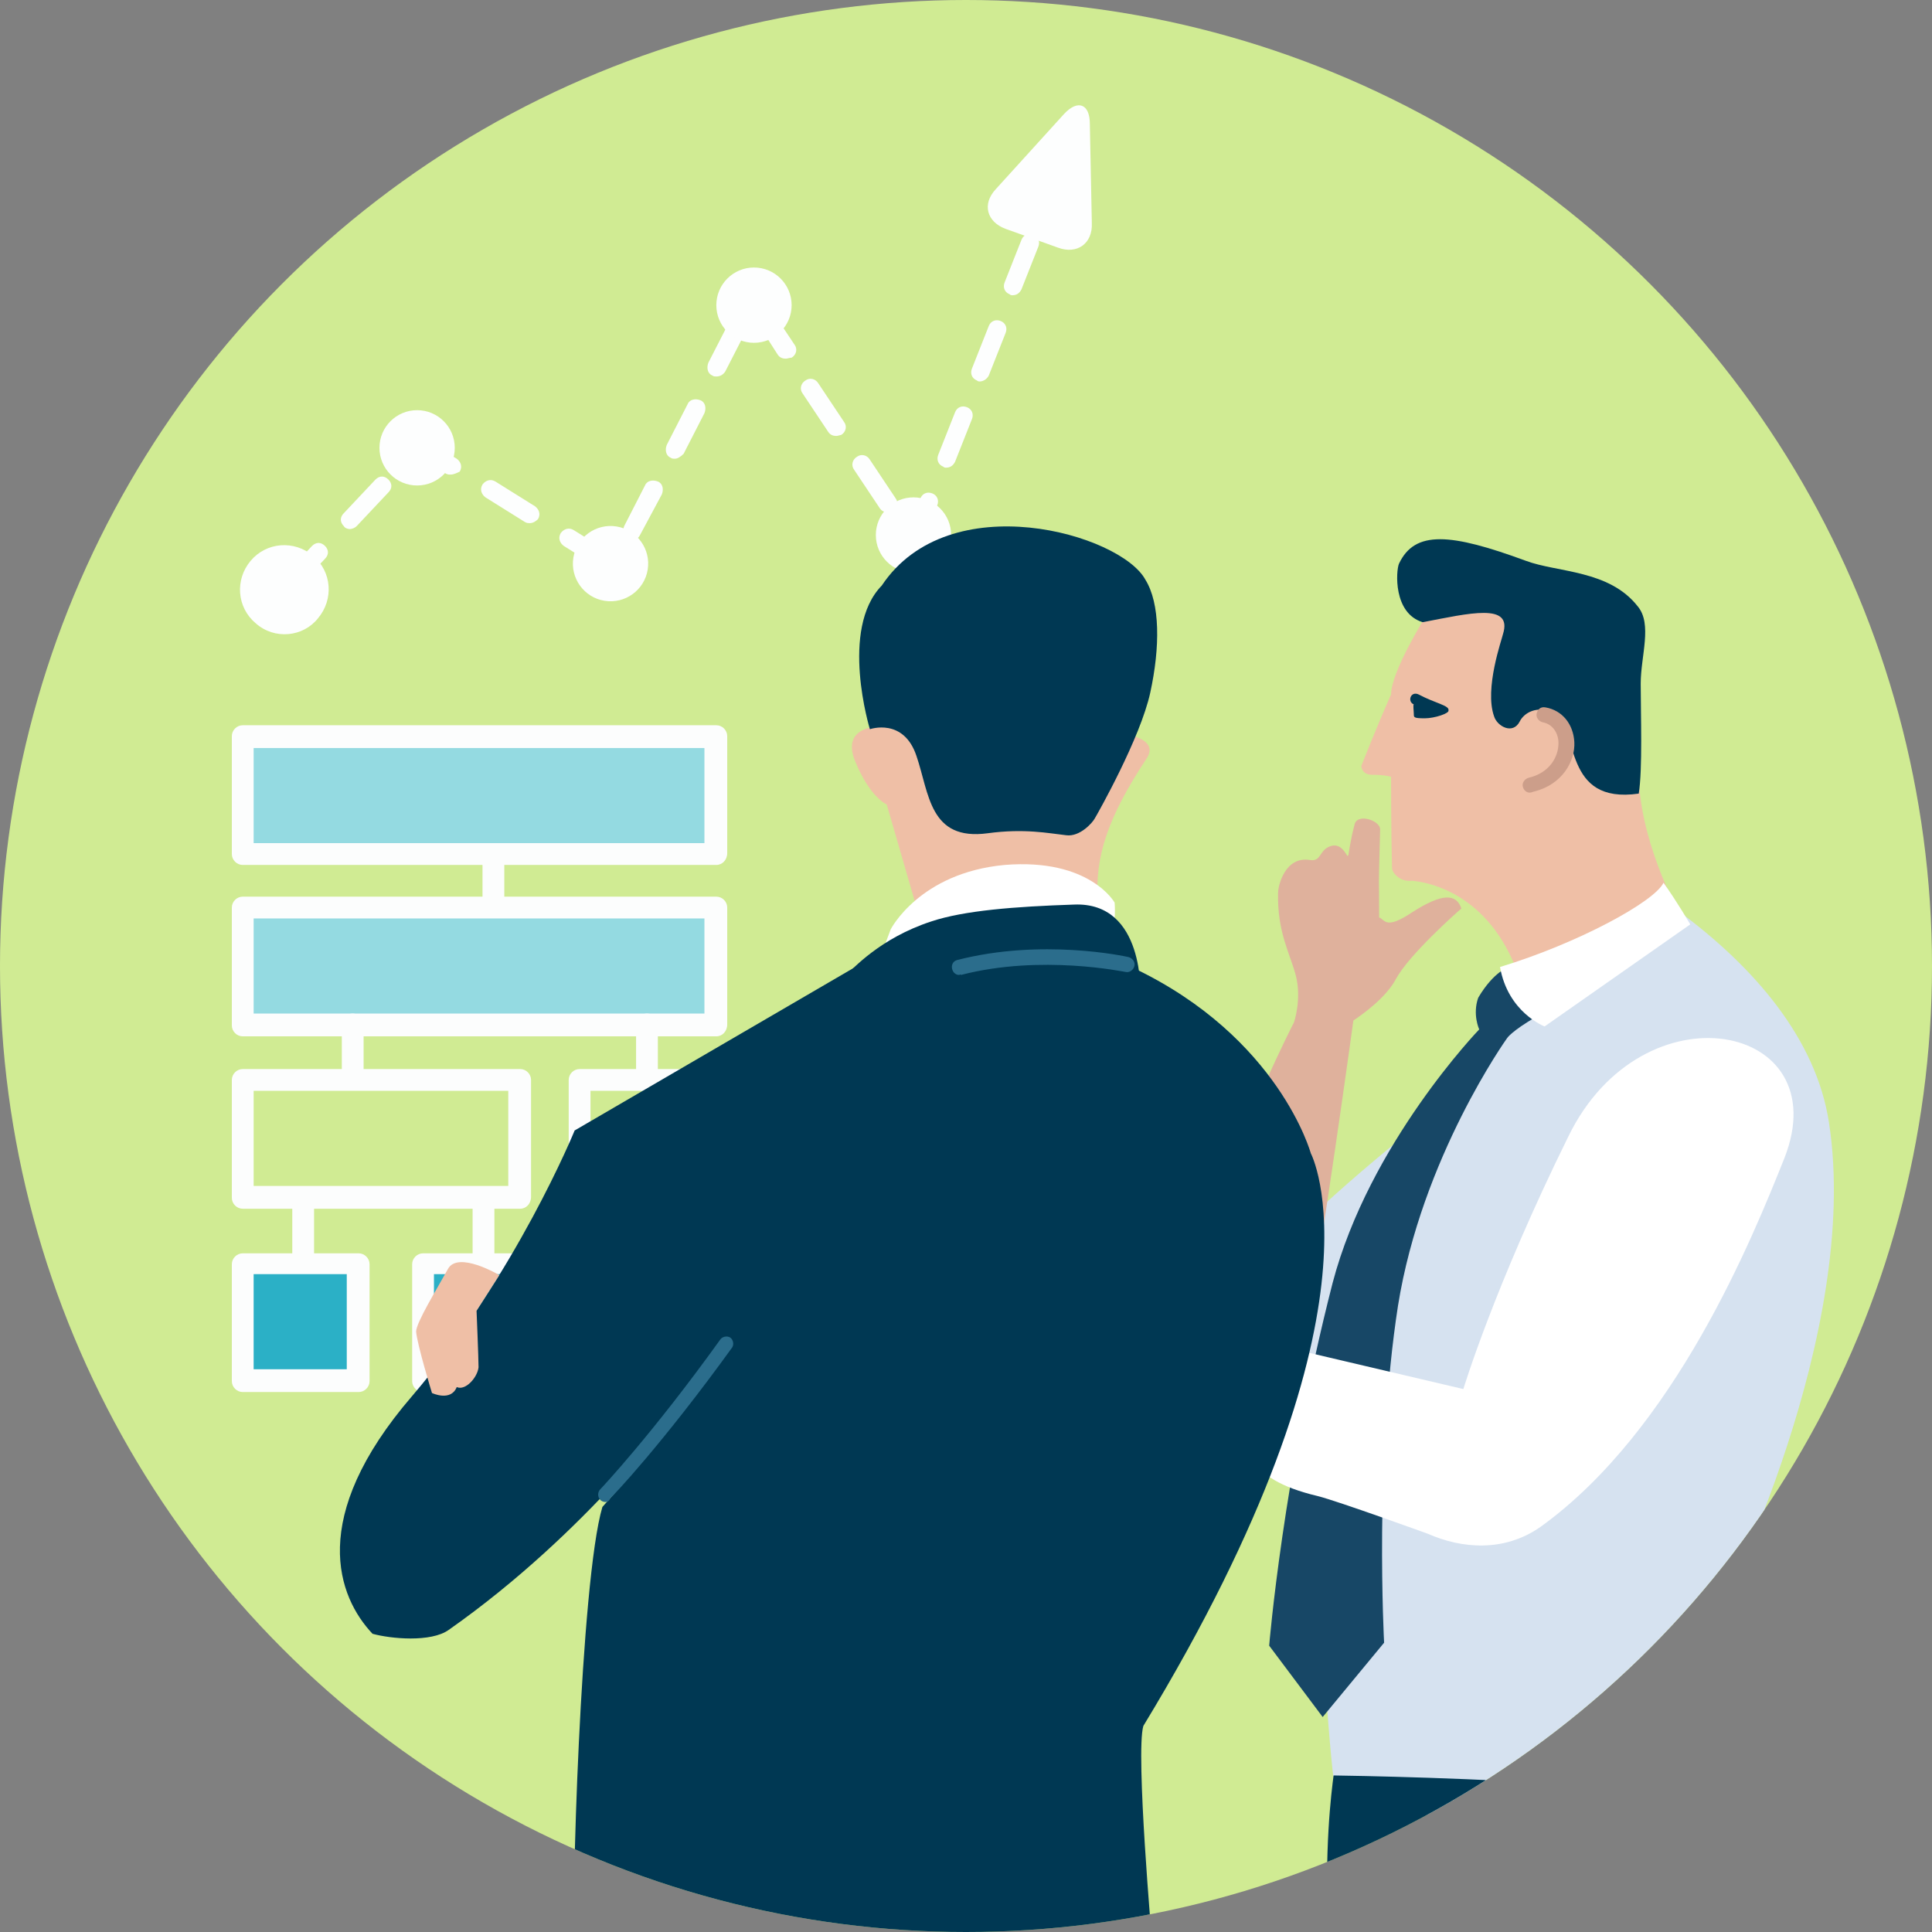 <svg enable-background="new 0 0 195 195" viewBox="0 0 195 195" xmlns="http://www.w3.org/2000/svg" xmlns:xlink="http://www.w3.org/1999/xlink"><rect x="0" y="0" width="195" height="195" fill="#808080" stroke="none"/><defs><circle id="a" cx="97.5" cy="97.5" r="97.5"/><clipPath id="b"><use xlink:href="#a"/></clipPath></defs><use fill="#d0eb93" xlink:href="#a"/><g clip-path="url(#b)" fill="#fdfefe"><path d="m28.9 60.1c-.2 0-.5-.1-.6-.3-.4-.4-.4-.9 0-1.3l3.2-3.4c.4-.4.9-.4 1.3 0s.4.9 0 1.3l-3.2 3.4c-.2.2-.5.3-.7.3zm32.5-2.4c-.2 0-.3 0-.5-.1l-4-2.5c-.4-.3-.6-.8-.3-1.3.3-.4.8-.6 1.3-.3l4 2.5c.4.3.6.8.3 1.3-.2.2-.5.4-.8.4zm31-.9-1.1-1.6c-.3-.4-.2-.9.2-1.2l1.4-3.7c.2-.5.7-.7 1.2-.5s.7.7.5 1.2zm-28.6-2.3c-.1 0-.3 0-.4-.1-.5-.2-.6-.8-.4-1.3l2.1-4.1c.2-.5.8-.6 1.3-.4s.6.8.4 1.3l-2.2 4.1c-.2.4-.5.5-.8.5zm-28.5-1.1c-.2 0-.5-.1-.6-.3-.4-.4-.4-.9 0-1.3l3.2-3.4c.4-.4.9-.4 1.3 0s.4.9 0 1.3l-3.2 3.4c-.2.2-.5.3-.7.3zm18.2-.6c-.2 0-.3 0-.5-.1l-4-2.5c-.4-.3-.6-.8-.3-1.3.3-.4.8-.6 1.3-.3l4 2.5c.4.3.6.8.3 1.3-.2.2-.5.4-.8.4zm36.1-1.1c-.3 0-.6-.1-.8-.4l-2.6-3.9c-.3-.4-.2-1 .3-1.3.4-.3 1-.2 1.3.3l2.6 3.9c.3.4.2 1-.3 1.3-.2.1-.4.1-.5.1zm-44.1-3.8c-.2 0-.3 0-.5-.1l-2.5-1.5-.1.2c-.4.4-.9.4-1.3 0s-.4-.9 0-1.3l1.2-1.2 3.8 2.3c.4.3.6.8.3 1.3-.2.1-.6.3-.9.3zm50-.7c-.1 0-.2 0-.3-.1-.5-.2-.7-.7-.5-1.2l1.7-4.3c.2-.5.7-.7 1.2-.5s.7.7.5 1.2l-1.7 4.3c-.2.4-.5.6-.9.6zm-27.4-.9c-.1 0-.3 0-.4-.1-.5-.2-.6-.8-.4-1.3l2.1-4.1c.2-.5.8-.6 1.3-.4s.6.8.4 1.3l-2.1 4.1c-.3.3-.6.5-.9.5zm16.3-2.3c-.3 0-.6-.1-.8-.4l-2.6-3.9c-.3-.4-.2-1 .3-1.3.4-.3 1-.2 1.3.3l2.6 3.9c.3.4.2 1-.3 1.3-.1 0-.3.1-.5.1zm14.5-5.5c-.1 0-.2 0-.3-.1-.5-.2-.7-.7-.5-1.2l1.7-4.3c.2-.5.7-.7 1.2-.5s.7.7.5 1.2l-1.7 4.3c-.2.4-.6.6-.9.6zm-26.6-.5c-.1 0-.3 0-.4-.1-.5-.2-.6-.8-.4-1.3l2.1-4.1c.2-.5.8-.6 1.3-.4s.6.8.4 1.3l-2.1 4.1c-.2.3-.5.5-.9.5zm7-1.8c-.3 0-.6-.1-.8-.4l-2.5-3.9c-.3-.4-.2-1 .3-1.3.4-.3 1-.2 1.3.3l2.6 3.9c.3.4.2 1-.3 1.3-.2 0-.4.1-.6.1zm22.9-6.4c-.1 0-.2 0-.3-.1-.5-.2-.7-.7-.5-1.2l1.7-4.3c.2-.5.7-.7 1.2-.5s.7.7.5 1.2l-1.7 4.3c-.2.4-.5.6-.9.6z"/><path d="m100.5 19.1c-1.4 1.5-.9 3.3 1 4l5.3 1.9c1.9.7 3.5-.4 3.4-2.5l-.2-10c0-2-1.2-2.5-2.6-1z"/><path d="m25.8 62.9c-1.9-1.6-2.1-4.4-.5-6.3s4.4-2.1 6.3-.5 2.1 4.4.5 6.3c-1.5 1.9-4.4 2.2-6.3.5z"/><path d="m45.9 45.2c0 2.1-1.7 3.8-3.8 3.8s-3.8-1.7-3.8-3.8 1.7-3.8 3.8-3.8 3.8 1.7 3.8 3.8z"/><ellipse cx="61.6" cy="56.8" rx="3.8" ry="3.8" transform="matrix(.16 -.987 .987 .16 -4.295 108.6)"/><circle cx="76.1" cy="30.8" r="3.8"/><path d="m96 54c0 2.1-1.7 3.8-3.8 3.8s-3.8-1.7-3.8-3.8 1.7-3.8 3.8-3.8 3.8 1.7 3.8 3.8z"/></g><g clip-path="url(#b)"><path d="m24.5 91.6h47.8v11.8h-47.8z" fill="#94dae1"/><path d="m72.3 104.6h-47.8c-.6 0-1.1-.5-1.1-1.1v-11.9c0-.6.5-1.1 1.1-1.1h47.8c.6 0 1.1.5 1.1 1.1v11.8c0 .7-.5 1.2-1.1 1.2zm-46.7-2.3h45.5v-9.6h-45.5z" fill="#fcfdfd"/><path d="m24.5 74.3h47.8v11.8h-47.8z" fill="#94dae1"/><path d="m72.3 87.3h-47.8c-.6 0-1.1-.5-1.1-1.1v-11.9c0-.6.5-1.1 1.1-1.1h47.8c.6 0 1.1.5 1.1 1.1v11.8c0 .7-.5 1.2-1.1 1.2zm-46.7-2.2h45.5v-9.6h-45.5z" fill="#fcfdfd"/><path d="m52.5 122h-28c-.6 0-1.1-.5-1.1-1.1v-11.9c0-.6.5-1.1 1.1-1.1h28c.6 0 1.1.5 1.1 1.1v11.8c0 .7-.5 1.2-1.1 1.2zm-26.9-2.3h25.7v-9.6h-25.7z" fill="#fcfdfd"/><path d="m24.5 127.5h11.7v11.8h-11.7z" fill="#2bb0c6"/><path d="m36.2 140.5h-11.7c-.6 0-1.1-.5-1.1-1.1v-11.8c0-.6.5-1.1 1.1-1.1h11.7c.6 0 1.1.5 1.1 1.1v11.8c0 .6-.5 1.1-1.1 1.1zm-10.6-2.3h9.4v-9.6h-9.4z" fill="#fcfdfd"/><path d="m42.7 127.5h11.7v11.8h-11.7z" fill="#2bb0c6"/><path d="m54.3 140.5h-11.6c-.6 0-1.1-.5-1.1-1.1v-11.8c0-.6.5-1.1 1.1-1.1h11.7c.6 0 1.1.5 1.1 1.1v11.8c-.1.6-.6 1.1-1.2 1.1zm-10.5-2.3h9.4v-9.6h-9.4z" fill="#fcfdfd"/><path d="m60.8 127.5h11.7v11.8h-11.7z" fill="#2bb0c6"/><g fill="#fcfdfd"><path d="m72.5 140.5h-11.7c-.6 0-1.1-.5-1.1-1.1v-11.8c0-.6.5-1.1 1.1-1.1h11.7c.6 0 1.1.5 1.1 1.1v11.8c0 .6-.5 1.1-1.1 1.1zm-10.6-2.3h9.4v-9.6h-9.4z"/><path d="m72.6 122h-14.1c-.6 0-1.1-.5-1.1-1.1v-11.9c0-.6.5-1.1 1.1-1.1h14.1c.6 0 1.1.5 1.1 1.1v11.8c0 .7-.5 1.2-1.1 1.2zm-13-2.3h11.8v-9.6h-11.8z"/><path d="m35.6 109.9c-.6 0-1.1-.5-1.1-1.1v-5.4c0-.6.5-1.1 1.1-1.1s1.1.5 1.1 1.1v5.4c0 .6-.5 1.1-1.1 1.1z"/><path d="m30.6 128.1c-.6 0-1.1-.5-1.1-1.1v-5.4c0-.6.5-1.1 1.1-1.1s1.1.5 1.1 1.1v5.4c0 .6-.5 1.1-1.1 1.1z"/><path d="m65.3 109.8c-.6 0-1.1-.5-1.1-1.1v-5.3c0-.6.5-1.1 1.1-1.1s1.1.5 1.1 1.1v5.3c0 .6-.5 1.1-1.1 1.1z"/><path d="m49.8 92.1c-.6 0-1.1-.5-1.1-1.1v-4.5c0-.6.5-1.1 1.1-1.1s1.1.5 1.1 1.1v4.5c0 .6-.5 1.1-1.1 1.1z"/><path d="m48.8 128.3c-.6 0-1.1-.5-1.1-1.1v-5.4c0-.6.5-1.1 1.1-1.1s1.1.5 1.1 1.1v5.4c.1.6-.4 1.1-1.1 1.1z"/><path d="m67 128.2c-.6 0-1.1-.5-1.1-1.1v-5.4c0-.6.5-1.1 1.1-1.1s1.1.5 1.1 1.1v5.4c0 .6-.5 1.1-1.1 1.1z"/></g></g><g clip-path="url(#b)"><path d="m133.2 138.7c7.4-7.2 26.8-24.8 26.8-24.8l-6-8.6s-23.4 16.4-31.6 28.5c-2.5 6.5 7 10 10.8 4.9z" fill="#d6e2f0"/><path d="m134.6 179.5c-.5-3.5-2.1-25.7-1.6-30.1 3.5-27.6 10.8-37.8 15.2-43.6 4.4-5.9 10.4-9.8 21.4-13.7 7.4 5.5 13.7 12.7 15 21.2 3.3 21.3-10.9 49.2-10.9 49.2s3.7 13.2 3 18.2c-5.1 11.1-28.5 5-42.1-1.2z" fill="#d6e2f0"/><path d="m165.4 77.7c.2-6.9-6.3-7-6.3-7l-4.8-10.9-5.9-1-4.5 3.4s-3.5 5.6-3.5 7.9c-1.3 2.9-3 7.2-3 7.2s0 .9 1.1.9c1.3 0 1.9.2 1.9.2s0 5.6.1 9.2c0 .5.8 1.4 1.9 1.3h.2c2.8.3 9.1 2.3 11.4 12 8.5-1.8 15.4-8.9 15.4-8.9s-4.1-7.4-4-14.3z" fill="#efbfa6"/><path d="m150.8 72.3c.3 1 1.9 1.9 2.6.5.4-.8 1.7-1.7 3.5-.8 2.5 1.7.8 9.2 8.5 8.1.4-2.4.2-8.1.2-11.1 0-2.8 1.2-6-.3-7.8-2.9-3.7-8.1-3.4-11.3-4.6-7.6-2.8-11.2-3.1-12.8.3-.3.7-.6 5 2.4 5.9 4.7-.9 9.1-2 8.1 1.2-.1.5-1.9 5.5-.9 8.3z" fill="#003853"/><path d="m132.2 86.8c1.2.2.9-1 2.1-1.4.9-.3 1.4.5 1.7 1 0 0 .1-.1.1-.1s.2-1.5.6-3c.2-1.3 2.6-.5 2.6.4-.2 7.8-.1 3.3-.1 8.9.6.2.6 1.3 3.3-.5 3.1-2 4.5-1.9 5-.4-.6.5-5.3 4.7-6.6 7.1-1 1.9-3.4 3.6-4.3 4.2 0 0-3.3 24-4.8 31.4-1.5 7.5-15.8 8.3-10.4-8.7 4.1-12.7 9.2-22.5 9.2-22.5s.8-2.3.2-4.7c-.6-2.3-1.9-4.4-1.8-8.4 0-.7.7-3.7 3.2-3.3z" fill="#dfb19c"/><path d="m142.7 72.1c0 .3 0 .4 1.1.4 1 0 2.5-.5 2.4-.8.1-.5-1.3-.7-3-1.6-.8-.4-1.2.7-.5 1-.1 0 0 .7 0 1z" fill="#003853"/><path d="m100.2 128.7c-.7-.2-1.6-.2-2.3 0-.4.1-3.7 1.1-4 1.3s-4.2 3.2-4.9 4.1c.2.4 1.6 1 2.5.8s4.6-2.2 4.6-2.2-1.4 2.4-1.5 4.7c-.1 1.3 1 2.8 2.9 3 1.6.4 1-1.8 1.3-2.1 2.5-1.9 4.1-2.8 4.1-2.8s1.6.4 1.6.4c.1 0 2.4 3.5 5.2 1.4 15.9 8.7 33.4 16.2 33.4 16.2s1.2-10.8 2.4-12.2c-10.4-3.4-34.9-10.7-34.9-10.7s-9.7-1.7-10.4-1.9z" fill="#efbfa6"/><path d="m137.1 135.6h-.1c-.4-.1-.7-.4-.6-.8 1.3-8.3 5.3-18.6 5.4-18.7.2-.4.6-.6 1-.4s.6.6.4 1c0 .1-4 10.2-5.3 18.3-.2.3-.5.6-.8.6z" fill="#fff"/><path d="m175.3 196.3c1.8-4.2 3.6-9.8 1.5-17.8-3.2.6-15 2.3-19.7 1.7-5.2-.7-21.6-1-22.5-1-.2 1.6-1 7.5-.5 16.7z" fill="#003853"/><path d="m154.4 80c-.3 0-.6-.2-.7-.6s.2-.8.6-.9c2.1-.5 3-2.1 3-3.5 0-.9-.5-1.9-1.6-2.1-.4-.1-.7-.5-.6-.9s.4-.7.9-.6c1.7.3 2.8 1.7 2.9 3.5.1 1.9-1.2 4.3-4.1 5-.3.1-.3.1-.4.1z" fill="#cc9e8a"/><path d="m152.3 97.6s-1.5.4-3.1 3.1c-.6 1.7.1 3.2.1 3.2s-11.1 11.5-14.8 25.6c-5 19.5-6.4 36.6-6.4 36.6l5.4 7.2 6.2-7.5s-1-18.5 1.4-34c2.4-15 11-27 11-27s.4-.7 3-2.2c-2.4-2.3-2.8-5-2.8-5z" fill="#174766"/><g fill="#fff"><path d="m167.9 89.1c1.3 1.8 2.7 4.2 2.7 4.2l-14.7 10.3s-3.7-1.4-4.5-6c7.9-2.4 15.6-6.6 16.5-8.5z"/><path d="m147.7 140.2-18.3-4.3s-2.7 3-3.3 6.5-.7 6.8 6.9 8.6c2 .5 11.1 3.8 11.1 3.8 3.4 1.5 7.7 1.9 11.4-.7 13.6-9.8 21.4-29.2 24.6-37.2 5.4-13.7-14.3-17.6-21.8-2.2-7.5 15.2-10.6 25.5-10.6 25.5"/></g></g><g clip-path="url(#b)"><path d="m92.6 91.9-3.1-10.7s-1.7-.7-3.2-4.4 2.8-3.5 2.8-3.5 1.2-4.7 10.1-3.7 14.8 4.6 14.8 4.6 3 .5 1.7 2.4c-3.9 5.9-5.2 9.9-4.9 14.3-4.8-1.2-18.2 1-18.2 1z" fill="#efbfa6"/><path d="m88.1 98.6 1.8-4.8s2.9-5.7 11.5-6.5c8.6-.7 11.1 3.8 11.1 3.8s.2 1.9-.4 4.1c-12.9-3.5-24 3.4-24 3.4z" fill="#fff"/><g fill="#003853"><path d="m85.4 98.4c.7-.6 3.4-3.7 8.6-5.4 3.3-1.1 8.4-1.5 14.4-1.7 7.2-.3 6.7 9.2 6.7 9.2s-14.1-7-29.7-2.1z"/><path d="m87.8 73.6s3.4-1.2 4.7 2.7c1.3 3.8 1.3 8.6 7.2 7.8 3.7-.5 6.1 0 7.9.2 1.4.2 2.7-1.3 2.9-1.7.3-.5 4.6-8.1 5.6-12.7s1-9-.5-11.4c-2.5-4.6-19.8-9.6-26.6.6-4.3 4.4-1.2 14.5-1.2 14.5z"/><path d="m68.5 142s-9.1 12.6-23.2 22.5c-1.8 1.3-5.9.9-7.7.4-3.5-3.7-6.6-11.7 4-24 10.5-12.3 16.4-26.8 16.4-26.8l29.7-17.3s12.2-4.1 26.7.9c14.7 7 17.9 18.7 17.9 18.7s8.5 16-16.9 57.8c-.8 2.7.9 22 .9 22s-5.5 1.2-23.8 2c-18.2.8-28 1.1-34.5-.7-.4-4.5.6-38 2.8-45.4 6.3-7 7.7-10.1 7.7-10.1z"/></g><path d="m96.8 98.4c-.3 0-.6-.2-.7-.6s.1-.8.5-.9c8.5-2.2 16.9-.4 17.3-.3s.7.5.6.9-.5.7-.9.6c-.1 0-8.5-1.8-16.6.3-.1-.1-.1 0-.2 0z" fill="#2b6d8c"/><path d="m50.4 128.7-2.3 3.6s.2 4.8.2 5.7c-.1 1-1.3 2.4-2.2 2-.6 1.5-2.5.6-2.5.6s-1.5-4.9-1.6-6.2c0-.9 2.1-4.3 3.2-6.3 1-1.9 5.2.6 5.2.6z" fill="#efbfa6"/><path d="m61.1 151.6c-.2 0-.4-.1-.5-.2-.3-.3-.3-.8 0-1.1.1-.1 5.2-5.5 12.1-15.1.2-.3.7-.4 1-.2s.4.7.2 1c-7 9.7-12.2 15.2-12.3 15.2-.1.3-.3.4-.5.4z" fill="#2b6d8c"/></g></svg>